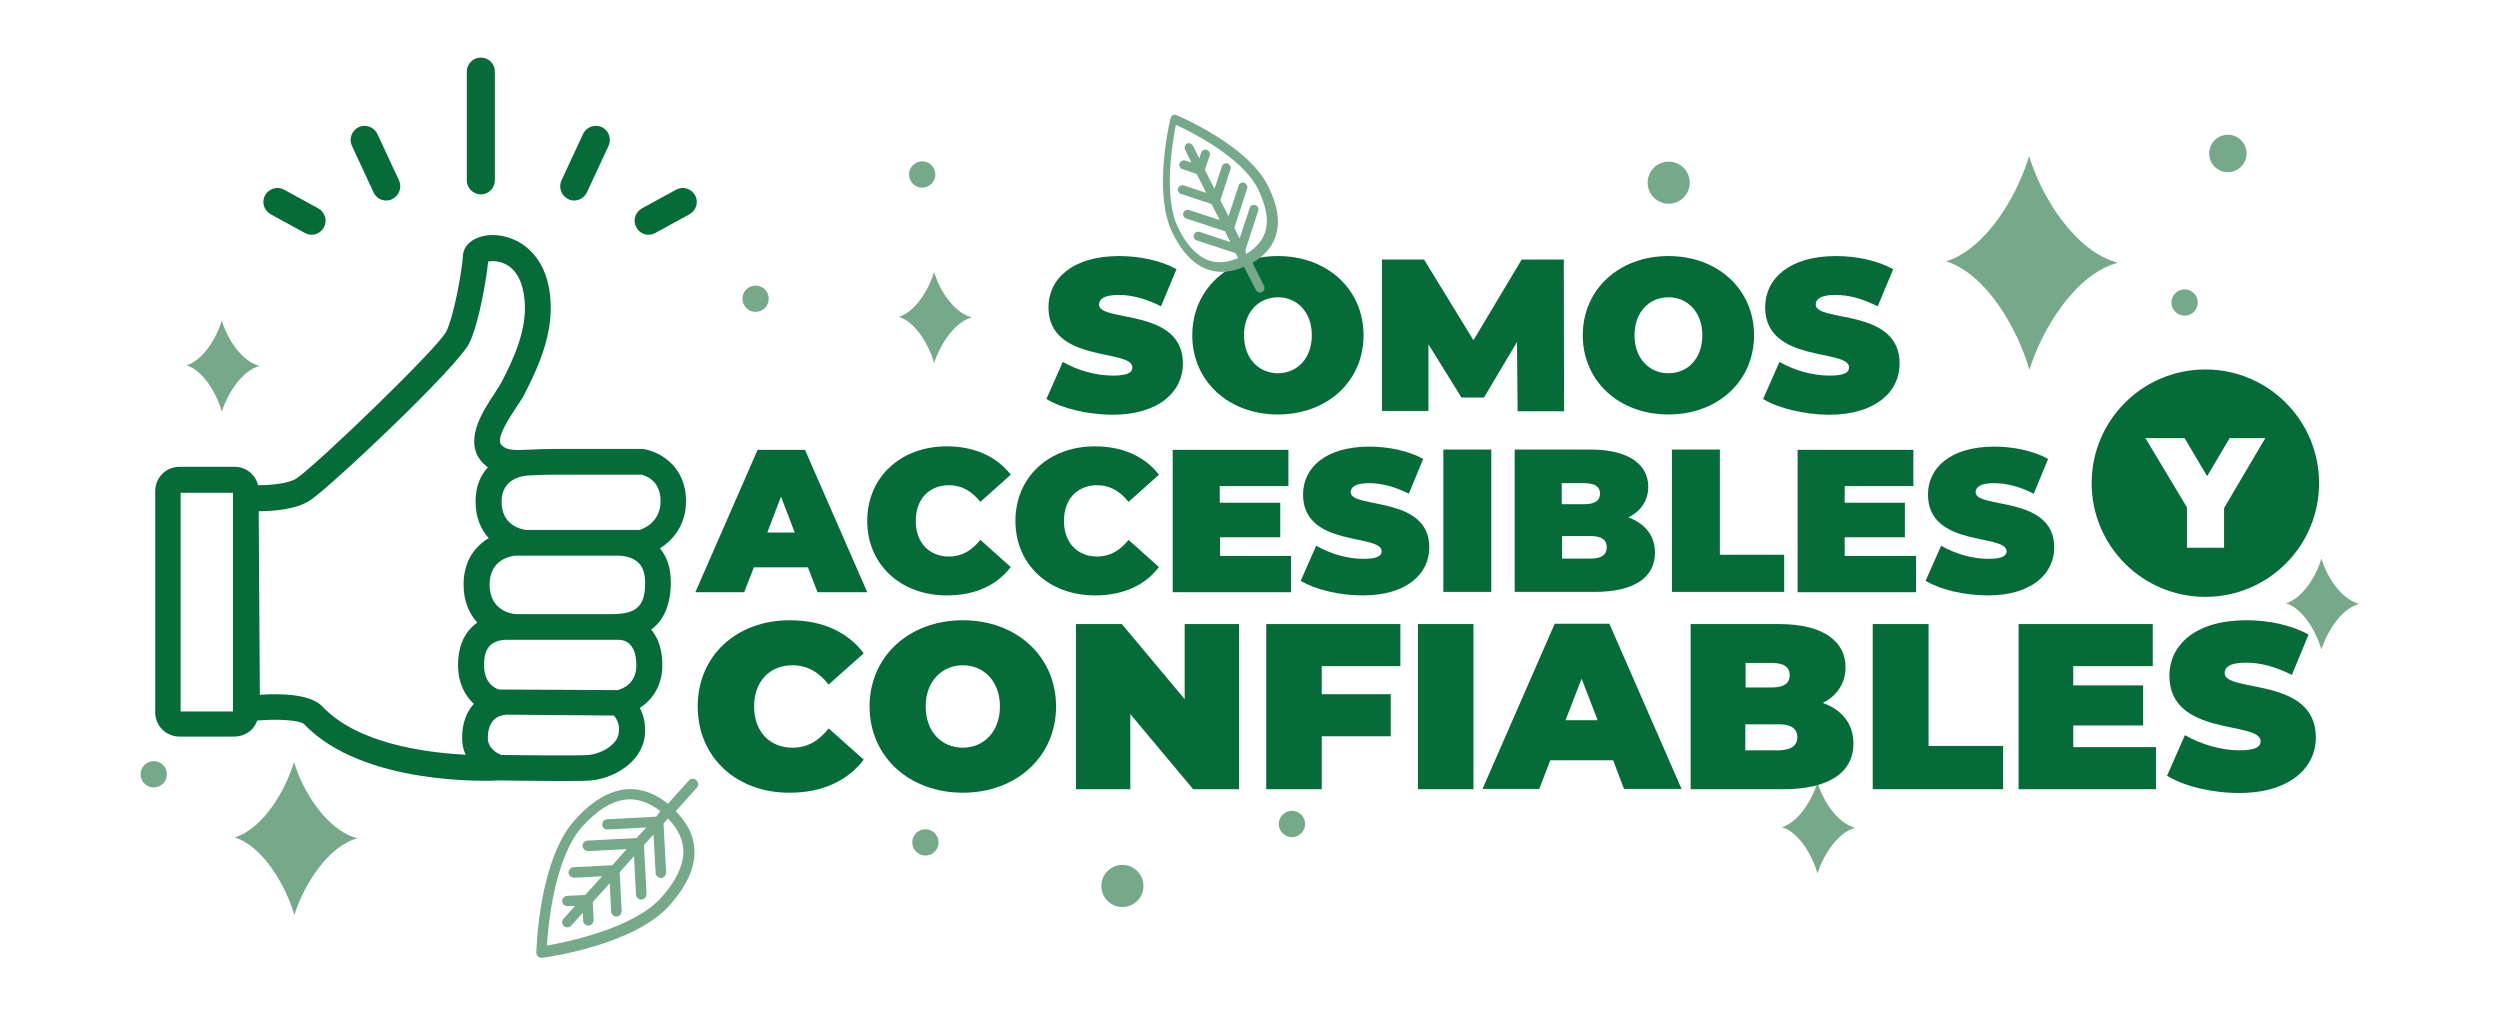 <?xml version="1.0" encoding="utf-8"?>
<!-- Generator: Adobe Illustrator 22.1.0, SVG Export Plug-In . SVG Version: 6.00 Build 0)  -->
<svg version="1.1" id="Capa_1" xmlns="http://www.w3.org/2000/svg" xmlns:xlink="http://www.w3.org/1999/xlink" x="0px" y="0px"
	 viewBox="0 0 855.3 347.3" style="enable-background:new 0 0 855.3 347.3;" xml:space="preserve">
<style type="text/css">
	.st0{fill:#056B38;}
	.st1{fill:#75A98A;}
</style>
<g>
	<g>
		<path class="st0" d="M358,136.5l5.6-12.7c4.9,2.9,11.4,4.7,17.1,4.7c5,0,6.7-1,6.7-2.8c0-6.5-28.7-1.3-28.7-20.6
			c0-9.6,8.1-17.5,24.2-17.5c7,0,14.2,1.5,19.6,4.5l-5.3,12.7c-5.1-2.6-9.9-3.9-14.5-3.9c-5.1,0-6.7,1.5-6.7,3.3
			c0,6.2,28.7,1,28.7,20.2c0,9.5-8.1,17.5-24.2,17.5C371.9,141.8,363.2,139.7,358,136.5z"/>
		<path class="st0" d="M407.9,114.7c0-15.7,12.4-27.1,29.3-27.1c16.9,0,29.3,11.4,29.3,27.1c0,15.7-12.4,27.1-29.3,27.1
			C420.3,141.8,407.9,130.4,407.9,114.7z M448.8,114.7c0-8.1-5.2-13-11.6-13c-6.4,0-11.6,4.9-11.6,13c0,8.1,5.2,13,11.6,13
			C443.6,127.7,448.8,122.8,448.8,114.7z"/>
		<path class="st0" d="M519.2,140.7L519,117l-11.3,19h-7.7l-11.3-18.2v22.8h-15.9V88.8h14.4l16.9,27.6l16.5-27.6H535l0.1,51.9H519.2
			z"/>
		<path class="st0" d="M541.5,114.7c0-15.7,12.4-27.1,29.3-27.1c16.9,0,29.3,11.4,29.3,27.1c0,15.7-12.4,27.1-29.3,27.1
			C553.9,141.8,541.5,130.4,541.5,114.7z M582.4,114.7c0-8.1-5.2-13-11.6-13c-6.4,0-11.6,4.9-11.6,13c0,8.1,5.2,13,11.6,13
			C577.3,127.7,582.4,122.8,582.4,114.7z"/>
		<path class="st0" d="M603.2,136.5l5.6-12.7c4.9,2.9,11.4,4.7,17.1,4.7c5,0,6.7-1,6.7-2.8c0-6.5-28.7-1.3-28.7-20.6
			c0-9.6,8.1-17.5,24.2-17.5c7,0,14.2,1.5,19.6,4.5l-5.3,12.7c-5.1-2.6-9.9-3.9-14.5-3.9c-5.1,0-6.7,1.5-6.7,3.3
			c0,6.2,28.7,1,28.7,20.2c0,9.5-8.1,17.5-24.2,17.5C617.2,141.8,608.4,139.7,603.2,136.5z"/>
	</g>
	<g>
		<path class="st1" d="M665.8,89.4c13.8,4.3,24.5,23.2,28.5,37.1c4.4-14.1,15.9-32.9,30.3-36.6c-14.5-3.8-26.1-22.2-30.4-36.5
			C690.1,67.1,679.4,85.2,665.8,89.4z"/>
	</g>
	<g>
		<path class="st1" d="M80.3,286.5c9.8,3.1,17.5,16.6,20.4,26.5c3.2-10.1,11.4-23.5,21.6-26.2c-10.4-2.7-18.7-15.9-21.7-26.1
			C97.6,270.6,90,283.5,80.3,286.5z"/>
	</g>
	<g>
		<path class="st1" d="M63.8,125c5.9,1.8,10.4,9.9,12.1,15.8c1.9-6,6.8-14,12.9-15.6c-6.2-1.6-11.1-9.4-12.9-15.5
			C74.1,115.5,69.6,123.2,63.8,125z"/>
	</g>
	<g>
		<path class="st1" d="M307.5,108.4c5.9,1.8,10.4,9.9,12.1,15.8c1.9-6,6.8-14,12.9-15.6c-6.2-1.6-11.1-9.4-12.9-15.5
			C317.8,98.9,313.3,106.6,307.5,108.4z"/>
	</g>
	<g>
		<path class="st1" d="M609.7,283c5.9,1.8,10.4,9.9,12.1,15.8c1.9-6,6.8-14,12.9-15.6c-6.2-1.6-11.1-9.4-12.9-15.5
			C620,273.5,615.4,281.2,609.7,283z"/>
	</g>
	<g>
		<path class="st1" d="M782.1,206.4c5.9,1.8,10.4,9.9,12.1,15.8c1.9-6,6.8-14,12.9-15.6c-6.2-1.6-11.1-9.4-12.9-15.5
			C792.5,196.9,787.9,204.6,782.1,206.4z"/>
	</g>
	<g>
		<path class="st0" d="M164.5,66.5c-2.6,0-4.8-2.1-4.8-4.8V24.5c0-2.6,2.1-4.8,4.8-4.8s4.8,2.1,4.8,4.8v37.2
			C169.3,64.3,167.2,66.5,164.5,66.5z"/>
		<path class="st0" d="M196.4,68.6c-0.7,0-1.4-0.1-2-0.5c-2.4-1.1-3.4-4-2.3-6.4l7.4-15.9c1.1-2.4,4-3.4,6.4-2.3
			c2.4,1.1,3.4,4,2.3,6.4l-7.4,15.9C199.9,67.6,198.2,68.6,196.4,68.6z"/>
		<path class="st0" d="M221.9,80.3c-1.7,0-3.3-0.9-4.2-2.5c-1.3-2.3-0.4-5.2,1.9-6.5l11.7-6.4c2.3-1.3,5.2-0.4,6.5,1.9
			c1.3,2.3,0.4,5.2-1.9,6.5l-11.7,6.4C223.5,80.1,222.7,80.3,221.9,80.3z"/>
		<path class="st0" d="M132.1,68.6c-1.8,0-3.5-1-4.3-2.8l-7.4-15.9c-1.1-2.4-0.1-5.2,2.3-6.4c2.4-1.1,5.2-0.1,6.4,2.3l7.4,15.9
			c1.1,2.4,0.1,5.2-2.3,6.4C133.5,68.5,132.8,68.6,132.1,68.6z"/>
		<path class="st0" d="M106.6,80.3c-0.8,0-1.6-0.2-2.3-0.6l-11.7-6.4c-2.3-1.3-3.2-4.2-1.9-6.5c1.3-2.3,4.2-3.2,6.5-1.9l11.7,6.4
			c2.3,1.3,3.2,4.2,1.9,6.5C109.9,79.4,108.3,80.3,106.6,80.3z"/>
	</g>
	<circle class="st1" cx="762.2" cy="52.5" r="6.4"/>
	<circle class="st1" cx="570.9" cy="62.5" r="7.2"/>
	<circle class="st1" cx="384" cy="303.1" r="7.2"/>
	<circle class="st1" cx="52.6" cy="264.9" r="4.5"/>
	<circle class="st1" cx="316.6" cy="288.2" r="4.5"/>
	<circle class="st1" cx="315.5" cy="59.7" r="4.5"/>
	<circle class="st1" cx="258.5" cy="102.2" r="4.5"/>
	<circle class="st1" cx="442" cy="281.9" r="4.5"/>
	<circle class="st1" cx="747.4" cy="103.5" r="4.5"/>
	<path class="st1" d="M433.7,63.4c-6.9-13.7-30.2-23.6-31.2-24c-0.1,0-0.1-0.1-0.2-0.1c-0.8-0.2-1.6,0.3-1.8,1.1
		c-0.3,1-6.2,25.7,0.7,39.4C406.2,89.9,412.3,93,418,93c2.7,0,5.3-0.7,7.6-1.7l4.1,8c0.3,0.5,0.8,0.8,1.4,0.8c0.2,0,0.5-0.1,0.7-0.2
		c0.7-0.4,1-1.3,0.7-2l-4-8C435.3,86,441.2,78.2,433.7,63.4z M426.1,85.5l4.4-13.5c0.2-0.7-0.2-1.5-0.9-1.8c-0.8-0.3-1.7,0-2,0.8
		l-3.5,10.6l-1.8-3.7l4.4-13.5c0.2-0.7-0.2-1.5-0.9-1.8c-0.4-0.2-0.8-0.2-1.2,0c-0.4,0.2-0.7,0.4-0.8,0.8l-3.5,10.6l-2.8-5.5
		l3.5-10.7c0.2-0.7-0.2-1.5-0.9-1.8c-0.4-0.2-0.8-0.2-1.2,0c-0.4,0.2-0.7,0.4-0.8,0.8l-2.6,7.8l-3.3-6.5l1.7-5
		c0.2-0.7-0.2-1.5-0.9-1.8c-0.8-0.3-1.7,0-2,0.8l-0.7,2.1l-2.2-4.4c-0.4-0.7-1.3-1-2-0.7c-0.7,0.4-1,1.3-0.7,2l2.2,4.5l-2.2-0.7
		c-0.7-0.2-1.5,0.2-1.8,0.9c-0.2,0.4-0.2,0.8,0,1.2s0.4,0.7,0.8,0.8l5,1.7l3.3,6.5l-7.8-2.6c-0.7-0.2-1.5,0.2-1.8,0.9
		c-0.2,0.4-0.2,0.8,0,1.2c0.2,0.4,0.4,0.7,0.8,0.8l10.6,3.5l2.8,5.5l-10.6-3.5c-0.7-0.2-1.5,0.2-1.8,0.9c-0.2,0.4-0.2,0.8,0,1.2
		c0.2,0.4,0.4,0.7,0.8,0.8l13.4,4.4l1.8,3.7l-10.6-3.5c-0.7-0.2-1.5,0.2-1.8,0.9c-0.2,0.4-0.2,0.8,0,1.2c0.2,0.4,0.4,0.7,0.8,0.8
		l13.4,4.4l0.9,1.7c-4,1.7-7.6,1.9-10.8,0.5c-3.6-1.6-6.9-5.1-9.6-10.6c-5.5-10.8-1.9-30.4-0.9-35.5c4.8,2.2,22.6,11,28,21.8
		c2.7,5.5,3.7,10.2,2.8,14c-0.8,3.4-3.1,6.2-6.8,8.4L426.1,85.5z"/>
	<path class="st1" d="M196.6,280.6c-12.2,13.6-13.1,43.9-13.1,45.2c0,0.1,0,0.2,0,0.3c0.1,1,1,1.7,2,1.6c1.3-0.2,31.2-4.2,43.5-17.9
		c9-10,9.9-18.2,7.4-24.6c-1.2-3-3.1-5.5-5.2-7.7l7.2-8c0.5-0.5,0.6-1.3,0.3-1.9c-0.1-0.3-0.3-0.5-0.5-0.7c-0.7-0.7-1.9-0.6-2.5,0.1
		l-7.2,8C221.1,269,209.9,265.8,196.6,280.6z M224.5,279.4l-16.9,0.9c-0.9,0.1-1.5,0.8-1.6,1.7c0,1,0.8,1.8,1.8,1.8l13.3-0.7
		l-3.3,3.6l-16.9,0.9c-0.9,0.1-1.6,0.9-1.6,1.7c0,0.5,0.2,0.9,0.5,1.3c0.3,0.3,0.8,0.5,1.3,0.6l13.3-0.7l-4.9,5.5l-13.4,0.7
		c-0.9,0.1-1.5,0.9-1.6,1.7c0,0.5,0.2,0.9,0.5,1.3c0.3,0.3,0.8,0.5,1.3,0.6l9.7-0.5l-5.8,6.4l-6.3,0.3c-0.9,0.1-1.5,0.9-1.6,1.7
		c0,1,0.8,1.8,1.8,1.8l2.7-0.1l-4,4.4c-0.7,0.7-0.6,1.9,0.1,2.5c0.7,0.7,1.9,0.6,2.5-0.1l4-4.4l0.1,2.8c0.1,0.9,0.9,1.5,1.7,1.6
		c0.5,0,0.9-0.2,1.3-0.5c0.3-0.3,0.5-0.8,0.6-1.3l-0.3-6.3l5.8-6.4l0.5,9.8c0.1,0.9,0.9,1.5,1.7,1.6c0.5,0,0.9-0.2,1.3-0.5
		c0.3-0.3,0.5-0.8,0.6-1.3l-0.7-13.4l4.9-5.5l0.7,13.3c0.1,0.9,0.9,1.5,1.7,1.6c0.5,0,0.9-0.2,1.3-0.5c0.3-0.3,0.5-0.8,0.6-1.3
		l-0.9-16.9l3.3-3.6l0.7,13.3c0.1,0.9,0.9,1.5,1.7,1.6c0.5,0,0.9-0.2,1.3-0.5c0.3-0.3,0.5-0.8,0.6-1.3l-0.9-16.9l1.5-1.7
		c3.6,3.7,5.4,7.6,5.3,11.8c-0.2,4.7-2.7,9.9-7.6,15.3c-9.7,10.8-33,15.3-39.1,16.4c0.4-6.2,2.4-29.9,12.1-40.7
		c4.9-5.4,9.7-8.5,14.4-9.2c4.2-0.6,8.3,0.8,12.3,3.9L224.5,279.4z"/>
	<path class="st0" d="M229.5,199.2c0-4.7-1.2-8.6-3.7-11.6c4.4-2.8,8.9-7.9,8.9-16.2c0-12.1-9.2-16.8-14.1-17.7
		c-0.2,0-0.5-0.1-0.7-0.1h-30.6c-2.8,0-5.3,0.1-7.5,0.2c-6.2,0.3-8.4,0.3-10.2-1.5c-2.2-2.1,2.7-9.4,5-12.9c1.1-1.7,2.1-3.1,2.8-4.5
		c4.9-9.5,9.9-20.8,8.9-32.7c-1.2-15.2-10.8-21.7-19.8-21.8c-5.7,0.1-9.8,2.9-10.1,6.9c-0.2,4.1-2.8,20-5.7,26.1
		c-2.8,5.6-44.4,45.7-51.3,50.3c-2.6,1.7-8.4,2.3-13.1,2.3c-0.4-1.5-1.1-2.8-2.2-3.9c-1.6-1.6-3.7-2.4-5.9-2.4c0,0,0,0,0,0H61.4
		c-4.6,0-8.3,3.7-8.3,8.3v75.7v0c0,4.6,3.7,8.3,8.3,8.3l18.8,0c0,0,0,0,0,0c2.2,0,4.3-0.9,5.9-2.4c0.9-0.9,1.5-2,1.9-3.1
		c7.3-0.6,14.5-0.1,16,1.2c20.1,21.2,63.4,19.5,66.9,19.3c1.5,0,11.8,0.2,20.4,0.2c4.8,0,9,0,10.9-0.2c7-0.6,17.3-5.7,18.4-15.3
		c0.4-3.8-0.4-7-1.7-9.5c4-2.6,7.7-7.3,7.7-14.7c0-5-1.3-9.1-3.8-12.1C227.2,212.1,229.5,206.7,229.5,199.2z M61.8,243.4v-74.8h17.9
		l0,74.8L61.8,243.4z M88.9,237.7l-0.4-62.8c5.1,0,13-0.6,17.7-3.8c6.7-4.4,50.5-45.6,54.4-53.8c3.3-6.9,5.8-21.7,6.4-27.8
		c1.2-0.3,3.5-0.3,5.8,0.8c3.9,1.9,6.2,6.3,6.7,12.7c0.8,9.7-3.6,19.5-8,27.9c-0.5,0.9-1.4,2.3-2.3,3.7c-4.2,6.3-11.1,16.9-3.7,24.1
		c0.5,0.4,0.9,0.8,1.4,1.2c-2.5,2.7-4.2,6.5-4.2,11.7c0,5.6,1.9,9.6,4.5,12.5c-4.5,2.7-8.6,7.6-8.6,15.9c0,5.9,2,10,4.7,13
		c-0.5,0.4-1,0.7-1.5,1.2c-3.4,3.1-5.1,7.6-5.1,13.3c0,6.3,2.5,10.6,5.4,13.3c-2.4,2.6-4,6.5-4,11.7c0,2.1,0.4,4,1.2,5.7
		c-13.8-0.7-37.1-3.8-49-16.5C106.2,237.4,96,237.2,88.9,237.7z M211.7,250.7c-0.5,4.4-6.5,7.3-10.4,7.6c-4,0.3-22.2,0.1-29.8,0
		c-1.2-0.5-4.6-2.1-4.6-5.8c0-6.8,4.2-7.8,5.9-7.9l0-0.1l37.2,0.3C210.9,245.8,212.1,247.7,211.7,250.7z M211.3,236.1l-38.6-0.2v0
		c0,0,0,0,0,0l-2,0c-1.4-0.4-5.1-2.2-5.1-8.4c0-3.2,0.7-5.4,2.2-6.8c2.2-2,5.5-1.8,5.5-1.8l7.7,0l3.4,0v0l24.8,0h2.6
		c1.4,0,5.9,0.7,5.9,8.6C217.8,233.9,212.9,235.7,211.3,236.1z M209.2,210.1h-24.8l-8.1,0c-1.8-0.2-8.8-1.5-8.8-10.1
		c0-8.8,7.6-9.8,8.8-9.9l34.6,0v0c0.1,0,0.2,0,0.3,0c0,0,4.4-0.2,7.1,2.3c1.6,1.5,2.4,3.7,2.4,6.8
		C220.8,207.4,217.8,210.1,209.2,210.1z M218.8,181.3h-6.9c-0.2,0-0.3,0-0.5,0H211c-0.1,0-0.1,0-0.2,0l-23.3,0v0l-7.7,0
		c-1.8-0.3-8.2-1.7-8.2-9.7c0-8,7.4-8.8,8.9-8.9v0c0.6,0,1.2-0.1,1.8-0.1c2.1-0.1,4.4-0.2,7.1-0.2h30.1c1.3,0.3,6.5,2,6.5,9
		C226,178.4,220.5,180.8,218.8,181.3z"/>
	<path class="st0" d="M754.5,126.4c-21.5,0-38.9,17.4-38.9,38.9s17.4,38.9,38.9,38.9c21.5,0,38.9-17.4,38.9-38.9
		S776,126.4,754.5,126.4z M760.9,173.8v13.6h-12.7v-13.8L734,149.9h13.4l7.7,13l7.7-13h12.2L760.9,173.8z"/>
	<g>
		<path class="st0" d="M276.4,194.1h-18.5l-3.3,8.5h-16.7l21.3-48.7h16.2l21.3,48.7h-17L276.4,194.1z M271.9,182.2l-4.7-12.3
			l-4.7,12.3H271.9z"/>
		<path class="st0" d="M296.7,178.2c0-15,11.5-25.5,27.2-25.5c9.5,0,17.1,3.5,21.9,9.7l-10.4,9.3c-2.9-3.6-6.3-5.7-10.7-5.7
			c-6.8,0-11.4,4.7-11.4,12.2c0,7.5,4.6,12.2,11.4,12.2c4.4,0,7.8-2.1,10.7-5.7l10.4,9.3c-4.8,6.3-12.3,9.7-21.9,9.7
			C308.2,203.7,296.7,193.2,296.7,178.2z"/>
		<path class="st0" d="M347.4,178.2c0-15,11.5-25.5,27.2-25.5c9.5,0,17.1,3.5,21.9,9.7l-10.4,9.3c-2.9-3.6-6.3-5.7-10.7-5.7
			c-6.8,0-11.4,4.7-11.4,12.2c0,7.5,4.6,12.2,11.4,12.2c4.4,0,7.8-2.1,10.7-5.7l10.4,9.3c-4.8,6.3-12.3,9.7-21.9,9.7
			C358.9,203.7,347.4,193.2,347.4,178.2z"/>
		<path class="st0" d="M441.7,190.2v12.4h-40.5v-48.7h39.6v12.4h-23.5v5.7H438v11.8h-20.6v6.4H441.7z"/>
		<path class="st0" d="M445,198.7l5.3-12c4.6,2.7,10.7,4.5,16.1,4.5c4.7,0,6.3-1,6.3-2.6c0-6.1-26.9-1.2-26.9-19.4
			c0-9.1,7.6-16.4,22.7-16.4c6.5,0,13.3,1.4,18.4,4.2l-4.9,11.9c-4.8-2.4-9.3-3.6-13.6-3.6c-4.8,0-6.3,1.4-6.3,3.1
			c0,5.8,26.9,1,26.9,18.9c0,8.9-7.6,16.4-22.7,16.4C458.1,203.7,449.9,201.7,445,198.7z"/>
		<path class="st0" d="M493.8,153.8h16.4v48.7h-16.4V153.8z"/>
		<path class="st0" d="M566.2,189.1c0,8.5-7.2,13.4-20.6,13.4h-27.4v-48.7h26c13.4,0,19.7,5.4,19.7,12.7c0,4.5-2.3,8.3-6.8,10.5
			C562.9,179.2,566.2,183.3,566.2,189.1z M534.3,165.3v7.2h7.7c3.7,0,5.4-1.3,5.4-3.6c0-2.4-1.7-3.6-5.4-3.6H534.3z M549.7,187.2
			c0-2.5-1.8-3.8-5.4-3.8h-9.9v7.7h9.9C547.9,191.1,549.7,189.8,549.7,187.2z"/>
		<path class="st0" d="M572,153.8h16.4v36h22v12.7H572V153.8z"/>
		<path class="st0" d="M655.5,190.2v12.4H615v-48.7h39.6v12.4h-23.5v5.7h20.6v11.8h-20.6v6.4H655.5z"/>
		<path class="st0" d="M658.8,198.7l5.3-12c4.6,2.7,10.7,4.5,16.1,4.5c4.7,0,6.3-1,6.3-2.6c0-6.1-26.9-1.2-26.9-19.4
			c0-9.1,7.6-16.4,22.7-16.4c6.5,0,13.3,1.4,18.4,4.2l-4.9,11.9c-4.8-2.4-9.3-3.6-13.6-3.6c-4.8,0-6.3,1.4-6.3,3.1
			c0,5.8,26.9,1,26.9,18.9c0,8.9-7.6,16.4-22.7,16.4C671.9,203.7,663.7,201.7,658.8,198.7z"/>
	</g>
	<g>
		<path class="st0" d="M238.7,241.7c0-17.4,13.3-29.5,31.5-29.5c11.1,0,19.8,4,25.3,11.3l-12,10.7c-3.3-4.2-7.3-6.6-12.3-6.6
			c-7.9,0-13.2,5.5-13.2,14.1c0,8.6,5.3,14.1,13.2,14.1c5.1,0,9-2.4,12.3-6.6l12,10.7c-5.6,7.3-14.3,11.3-25.3,11.3
			C252,271.3,238.7,259.1,238.7,241.7z"/>
		<path class="st0" d="M297.5,241.7c0-17.1,13.5-29.5,31.9-29.5s31.9,12.4,31.9,29.5c0,17.1-13.5,29.5-31.9,29.5
			S297.5,258.8,297.5,241.7z M342.1,241.7c0-8.8-5.7-14.1-12.7-14.1c-7,0-12.7,5.3-12.7,14.1c0,8.8,5.6,14.1,12.7,14.1
			C336.4,255.8,342.1,250.5,342.1,241.7z"/>
		<path class="st0" d="M423.9,213.5V270h-15.7l-21.5-25.7V270h-18.6v-56.5h15.7l21.5,25.7v-25.7H423.9z"/>
		<path class="st0" d="M452.2,227.8v9.7h23.6v14.4h-23.6V270h-19v-56.5h45.9v14.4H452.2z"/>
		<path class="st0" d="M485.1,213.5h19V270h-19V213.5z"/>
		<path class="st0" d="M551.9,260.1h-21.5l-3.8,9.8h-19.4l24.7-56.5h18.7l24.7,56.5h-19.7L551.9,260.1z M546.6,246.4l-5.5-14.2
			l-5.5,14.2H546.6z"/>
		<path class="st0" d="M634.1,254.4c0,9.8-8.3,15.6-23.9,15.6h-31.8v-56.5h30.2c15.6,0,22.8,6.2,22.8,14.8c0,5.2-2.7,9.6-7.8,12.2
			C630.2,242.8,634.1,247.7,634.1,254.4z M597.2,226.8v8.4h8.9c4.3,0,6.2-1.5,6.2-4.2c0-2.7-1.9-4.2-6.2-4.2H597.2z M614.9,252.2
			c0-2.9-2.1-4.4-6.3-4.4h-11.5v8.9h11.5C612.8,256.6,614.9,255.1,614.9,252.2z"/>
		<path class="st0" d="M640.8,213.5h19v41.7h25.5V270h-44.6V213.5z"/>
		<path class="st0" d="M737.6,255.6V270h-47v-56.5h45.9v14.4h-27.2v6.6h23.9v13.7h-23.9v7.4H737.6z"/>
		<path class="st0" d="M741.4,265.4l6.1-13.9c5.3,3.1,12.4,5.2,18.6,5.2c5.4,0,7.3-1.1,7.3-3.1c0-7.1-31.2-1.4-31.2-22.4
			c0-10.5,8.8-19,26.3-19c7.6,0,15.4,1.6,21.3,4.9l-5.7,13.8c-5.6-2.8-10.8-4.2-15.7-4.2c-5.6,0-7.3,1.6-7.3,3.6
			c0,6.8,31.2,1.1,31.2,22c0,10.3-8.8,19-26.3,19C756.6,271.3,747,268.9,741.4,265.4z"/>
	</g>
</g>
</svg>
